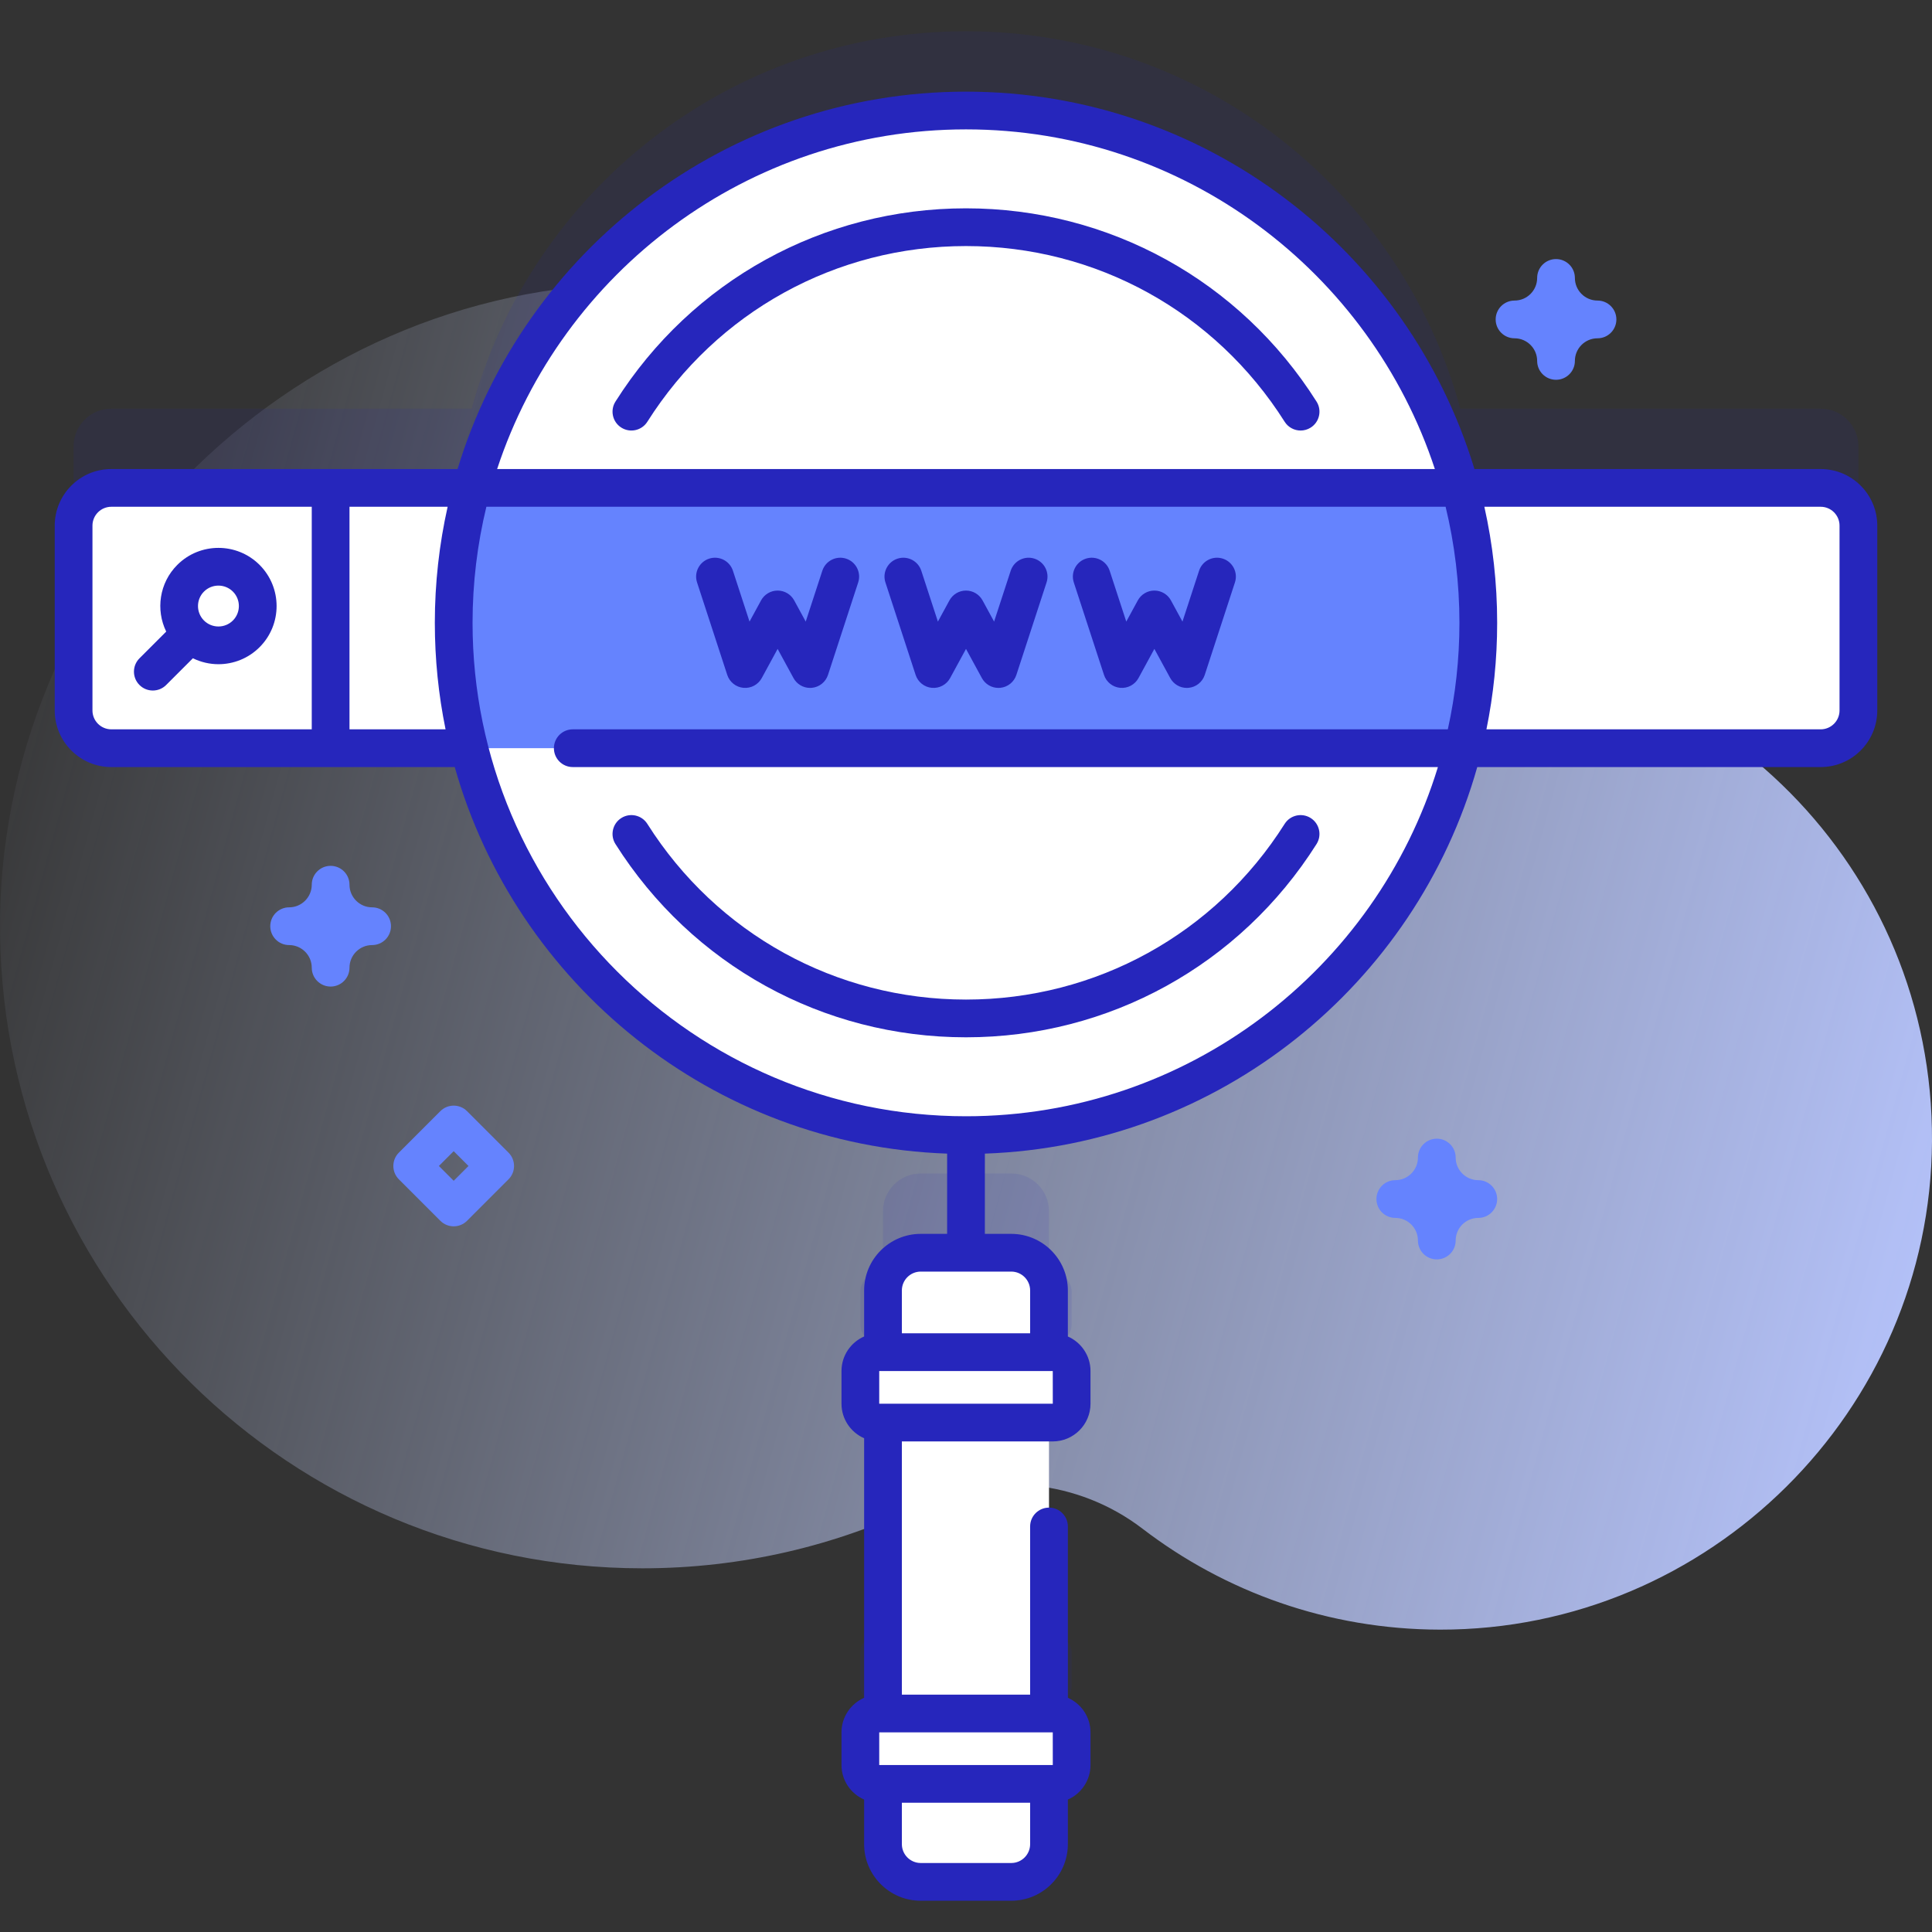 <svg id="Capa_1" enable-background="new 0 0 512 512" height="512" viewBox="0 0 512 512" width="512" xmlns="http://www.w3.org/2000/svg" xmlns:xlink="http://www.w3.org/1999/xlink"><rect x="0" y="0" width="512" height="512" fill="#333333" stroke="none"/><linearGradient id="SVGID_1_" gradientUnits="userSpaceOnUse" x1="-18.666" x2="528.477" y1="193.701" y2="343.368"><stop offset="0" stop-color="#d2deff" stop-opacity="0"/><stop offset="1" stop-color="#b7c5ff"/></linearGradient><g><path d="m382.606 171.517c-.192-.001-.385-.002-.577-.002-32.034-.05-62.385-13.844-83.44-37.986-31.366-35.964-77.6-58.622-129.121-58.393-93.512.415-170.663 78.981-169.454 172.486 1.203 92.986 76.955 167.995 170.227 167.995 26.343 0 51.286-5.987 73.547-16.672 19.194-9.213 42.065-6.784 58.968 6.161 21.863 16.745 49.19 26.713 78.846 26.763 71.382.119 129.981-58.02 130.396-129.401.418-72.049-57.442-130.527-129.392-130.951z" fill="url(#SVGID_1_)"/><path d="m278.995 355.992c2.761 0 4.999-2.238 4.999-4.999v-8.653c0-2.761-2.238-4.999-4.999-4.999h-1v-16.355c0-5.519-4.479-9.998-9.998-9.998h-23.995c-5.519 0-9.998 4.479-9.998 9.998v16.355h-1c-2.761 0-4.999 2.238-4.999 4.999v8.653c0 2.761 2.238 4.999 4.999 4.999h1v77.102h-1c-2.761 0-4.999 2.238-4.999 4.999v8.653c0 2.761 2.238 4.999 4.999 4.999h1v15.97c0 5.529 4.479 9.998 9.998 9.998h23.995c5.519 0 9.998-4.469 9.998-9.998v-15.97h1c2.761 0 4.999-2.238 4.999-4.999v-8.653c0-2.761-2.238-4.999-4.999-4.999h-1v-77.102z" fill="#2626bc" opacity=".1"/><path d="m482.502 108.3h-95.504c-15.693-57.633-68.392-100.013-130.998-100.013s-115.305 42.38-130.998 100.013h-95.504c-5.519 0-9.998 4.479-9.998 9.998v48.98c0 5.529 4.479 9.998 9.998 9.998h94.838c14.821 58.92 68.145 102.544 131.664 102.544s116.844-43.624 131.664-102.544h94.838c5.519 0 9.998-4.469 9.998-9.998v-48.98c0-5.519-4.479-9.998-9.998-9.998z" fill="#2626bc" opacity=".1"/><circle cx="256" cy="165.053" fill="#fff" r="135.766"/><path d="m492.5 139.298v48.98c0 5.529-4.479 9.998-9.998 9.998h-453.004c-5.519 0-9.998-4.469-9.998-9.998v-48.98c0-5.519 4.479-9.998 9.998-9.998h453.004c5.519 0 9.998 4.479 9.998 9.998z" fill="#fff"/><path d="m391.761 165.053c0 11.458-1.42 22.595-4.099 33.223h-263.324c-2.679-10.628-4.099-21.765-4.099-33.223 0-12.377 1.66-24.365 4.759-35.752h262.005c3.098 11.387 4.758 23.374 4.758 35.752z" fill="#6583fe"/><path d="m87.619 198.28h-58.117c-5.522 0-9.998-4.476-9.998-9.998v-48.985c0-5.522 4.476-9.998 9.998-9.998h58.117z" fill="#fff"/><path d="m277.995 341.984v146.729c0 5.529-4.479 9.998-9.998 9.998h-23.995c-5.519 0-9.998-4.469-9.998-9.998v-146.729c0-5.519 4.479-9.998 9.998-9.998h23.995c5.519.001 9.998 4.48 9.998 9.998z" fill="#fff"/><path d="m278.995 376.992h-45.99c-2.761 0-4.999-2.238-4.999-4.999v-8.653c0-2.761 2.238-4.999 4.999-4.999h45.99c2.761 0 4.999 2.238 4.999 4.999v8.653c0 2.761-2.238 4.999-4.999 4.999z" fill="#fff"/><path d="m278.995 472.744h-45.99c-2.761 0-4.999-2.238-4.999-4.999v-8.653c0-2.761 2.238-4.999 4.999-4.999h45.99c2.761 0 4.999 2.238 4.999 4.999v8.653c0 2.761-2.238 4.999-4.999 4.999z" fill="#fff"/><g fill="#2626bc"><path d="m214.676 182.305c-1.819 0-3.509-.991-4.39-2.61l-4.207-7.731-4.207 7.731c-.953 1.753-2.857 2.766-4.847 2.589-1.988-.183-3.677-1.53-4.296-3.427l-8.001-24.506c-.857-2.624.576-5.446 3.201-6.303 2.623-.854 5.447.576 6.303 3.201l4.401 13.481 3.055-5.613c.875-1.609 2.56-2.61 4.391-2.61s3.516 1.001 4.391 2.61l3.055 5.613 4.401-13.481c.857-2.624 3.681-4.059 6.303-3.201 2.624.857 4.058 3.679 3.2 6.303l-8.001 24.506c-.619 1.897-2.308 3.244-4.296 3.427-.153.014-.305.021-.456.021z"/><path d="m264.597 182.305c-1.819 0-3.509-.991-4.39-2.61l-4.207-7.73-4.207 7.731c-.953 1.753-2.853 2.766-4.847 2.589-1.988-.183-3.677-1.53-4.296-3.427l-8.001-24.506c-.857-2.624.576-5.446 3.201-6.303 2.625-.854 5.446.576 6.303 3.201l4.401 13.481 3.055-5.613c.875-1.609 2.56-2.61 4.391-2.61s3.516 1.001 4.391 2.61l3.055 5.613 4.401-13.481c.857-2.624 3.682-4.059 6.303-3.201 2.624.857 4.058 3.679 3.2 6.303l-8.001 24.506c-.619 1.897-2.308 3.244-4.296 3.427-.153.013-.305.02-.456.02z"/><path d="m314.518 182.305c-1.819 0-3.509-.991-4.39-2.61l-4.207-7.731-4.207 7.731c-.953 1.753-2.855 2.766-4.847 2.589-1.988-.183-3.677-1.53-4.296-3.427l-8.001-24.506c-.857-2.624.576-5.446 3.201-6.303 2.625-.854 5.447.576 6.303 3.201l4.401 13.481 3.055-5.613c.875-1.609 2.56-2.61 4.391-2.61s3.516 1.001 4.391 2.61l3.055 5.613 4.401-13.481c.857-2.624 3.68-4.059 6.303-3.201 2.624.857 4.058 3.679 3.201 6.303l-8.001 24.506c-.619 1.897-2.308 3.244-4.296 3.427-.154.014-.306.021-.457.021z"/><g><path d="m256 274.897c37.891 0 72.618-19.146 92.897-51.215 1.477-2.333.78-5.422-1.553-6.897-2.338-1.476-5.423-.779-6.898 1.554-18.436 29.153-50.005 46.558-84.446 46.558s-66.01-17.405-84.446-46.559c-1.475-2.333-4.561-3.029-6.898-1.554-2.333 1.476-3.029 4.564-1.553 6.897 20.279 32.071 55.006 51.216 92.897 51.216z"/><path d="m348.897 106.423c-20.279-32.069-55.008-51.214-92.897-51.214s-72.618 19.146-92.897 51.214c-1.477 2.334-.78 5.423 1.553 6.898 2.334 1.474 5.423.78 6.898-1.553 18.437-29.154 50.006-46.56 84.446-46.56s66.01 17.405 84.446 46.56c.951 1.504 2.572 2.328 4.23 2.328.913 0 1.838-.251 2.668-.775 2.334-1.476 3.03-4.564 1.553-6.898z"/><path d="m482.498 124.299h-91.756c-17.518-57.809-71.291-100.012-134.742-100.012s-117.224 42.203-134.742 100.012h-91.756c-8.27 0-14.998 6.729-14.998 14.998v48.985c0 8.27 6.729 14.998 14.998 14.998h91.01c16.263 57.565 68.311 100.258 130.488 102.441v21.265h-6.997c-8.27 0-14.998 6.729-14.998 14.998v12.197c-3.527 1.547-5.999 5.067-5.999 9.158v8.653c0 4.091 2.472 7.612 5.999 9.158v68.783c-3.527 1.547-5.999 5.067-5.999 9.158v8.653c0 4.091 2.472 7.612 5.999 9.158v11.814c0 8.27 6.729 14.998 14.998 14.998h23.994c8.27 0 14.998-6.729 14.998-14.998v-11.814c3.527-1.547 5.999-5.067 5.999-9.158v-8.653c0-4.091-2.472-7.612-5.999-9.158v-45.401c0-2.762-2.238-5-5-5s-5 2.238-5 5v44.562h-33.99v-67.102h39.99c5.514 0 9.999-4.485 9.999-9.999v-8.653c0-4.091-2.472-7.612-5.999-9.158v-12.197c0-8.27-6.729-14.998-14.998-14.998h-6.997v-21.265c62.177-2.183 114.225-44.876 130.489-102.441h91.01c8.27 0 14.998-6.729 14.998-14.998v-48.985c-.001-8.271-6.73-14.999-14.999-14.999zm-203.504 334.792.007 8.652-45.995.001-.001-8.652zm-10.997 34.625h-23.994c-2.756 0-4.998-2.242-4.998-4.998v-10.974h33.99v10.974c0 2.755-2.242 4.998-4.998 4.998zm-34.991-121.723-.001-8.652 45.989-.001.007 8.652zm39.989-30.009v11.356h-33.99v-11.356c0-2.756 2.242-4.998 4.998-4.998h23.994c2.756 0 4.998 2.242 4.998 4.998zm-16.995-307.697c57.879 0 107.088 37.803 124.255 90.012h-248.51c17.167-52.209 66.375-90.012 124.255-90.012zm-231.496 153.995v-48.985c0-2.756 2.242-4.998 4.998-4.998h53.117v58.981h-53.117c-2.756 0-4.998-2.242-4.998-4.998zm68.115 4.998v-58.981h26.009c-2.216 9.903-3.393 20.193-3.393 30.755 0 9.665.98 19.105 2.844 28.227zm163.381 102.539c-72.104 0-130.766-58.661-130.766-130.766 0-10.591 1.275-20.888 3.662-30.755h254.207c2.388 9.867 3.662 20.164 3.662 30.755 0 9.689-1.069 19.133-3.077 28.227h-231.897c-2.762 0-5 2.238-5 5s2.238 5 5 5h229.27c-16.39 53.513-66.251 92.539-125.061 92.539zm231.496-107.537c0 2.756-2.242 4.998-4.998 4.998h-88.577c1.864-9.122 2.844-18.562 2.844-28.227 0-10.562-1.178-20.852-3.393-30.755h89.126c2.756 0 4.998 2.242 4.998 4.998z"/><path d="m68.79 149.705c-6.012-6.014-15.795-6.014-21.807 0-4.774 4.773-5.743 11.919-2.936 17.672l-7.085 7.085c-1.953 1.952-1.953 5.118 0 7.07.976.977 2.256 1.465 3.535 1.465s2.56-.488 3.535-1.465l7.085-7.085c2.13 1.039 4.447 1.574 6.769 1.574 3.949 0 7.897-1.503 10.903-4.51 6.014-6.011 6.014-15.794.001-21.806zm-7.07 14.736c-2.113 2.113-5.553 2.113-7.666 0s-2.113-5.553 0-7.666c1.057-1.057 2.445-1.585 3.833-1.585s2.776.528 3.833 1.585c2.113 2.113 2.113 5.553 0 7.666z"/></g></g><path d="m380.766 333.753c-2.762 0-5-2.238-5-5 0-3.306-2.689-5.995-5.995-5.995-2.762 0-5-2.238-5-5s2.238-5 5-5c3.306 0 5.995-2.689 5.995-5.995 0-2.762 2.238-5 5-5s5 2.238 5 5c0 3.306 2.689 5.995 5.995 5.995 2.762 0 5 2.238 5 5s-2.238 5-5 5c-3.306 0-5.995 2.689-5.995 5.995 0 2.761-2.238 5-5 5z" fill="#6583fe"/><path d="m412.362 100.647c-2.762 0-5-2.238-5-5 0-3.306-2.689-5.995-5.995-5.995-2.762 0-5-2.238-5-5s2.238-5 5-5c3.306 0 5.995-2.689 5.995-5.995 0-2.762 2.238-5 5-5s5 2.238 5 5c0 3.306 2.689 5.995 5.995 5.995 2.762 0 5 2.238 5 5s-2.238 5-5 5c-3.306 0-5.995 2.689-5.995 5.995 0 2.762-2.238 5-5 5z" fill="#6583fe"/><path d="m87.619 261.449c-2.762 0-5-2.238-5-5 0-3.306-2.689-5.995-5.995-5.995-2.762 0-5-2.238-5-5s2.238-5 5-5c3.306 0 5.995-2.689 5.995-5.995 0-2.762 2.238-5 5-5s5 2.238 5 5c0 3.306 2.689 5.995 5.995 5.995 2.762 0 5 2.238 5 5s-2.238 5-5 5c-3.306 0-5.995 2.689-5.995 5.995 0 2.762-2.238 5-5 5z" fill="#6583fe"/><path d="m120.234 324.99c-1.279 0-2.56-.488-3.535-1.465l-10.994-10.994c-1.953-1.952-1.953-5.118 0-7.07l10.994-10.994c1.951-1.953 5.119-1.953 7.07 0l10.994 10.994c1.953 1.952 1.953 5.118 0 7.07l-10.994 10.994c-.975.976-2.255 1.465-3.535 1.465zm-3.923-15.994 3.923 3.923 3.923-3.923-3.923-3.923z" fill="#6583fe"/></g></svg>